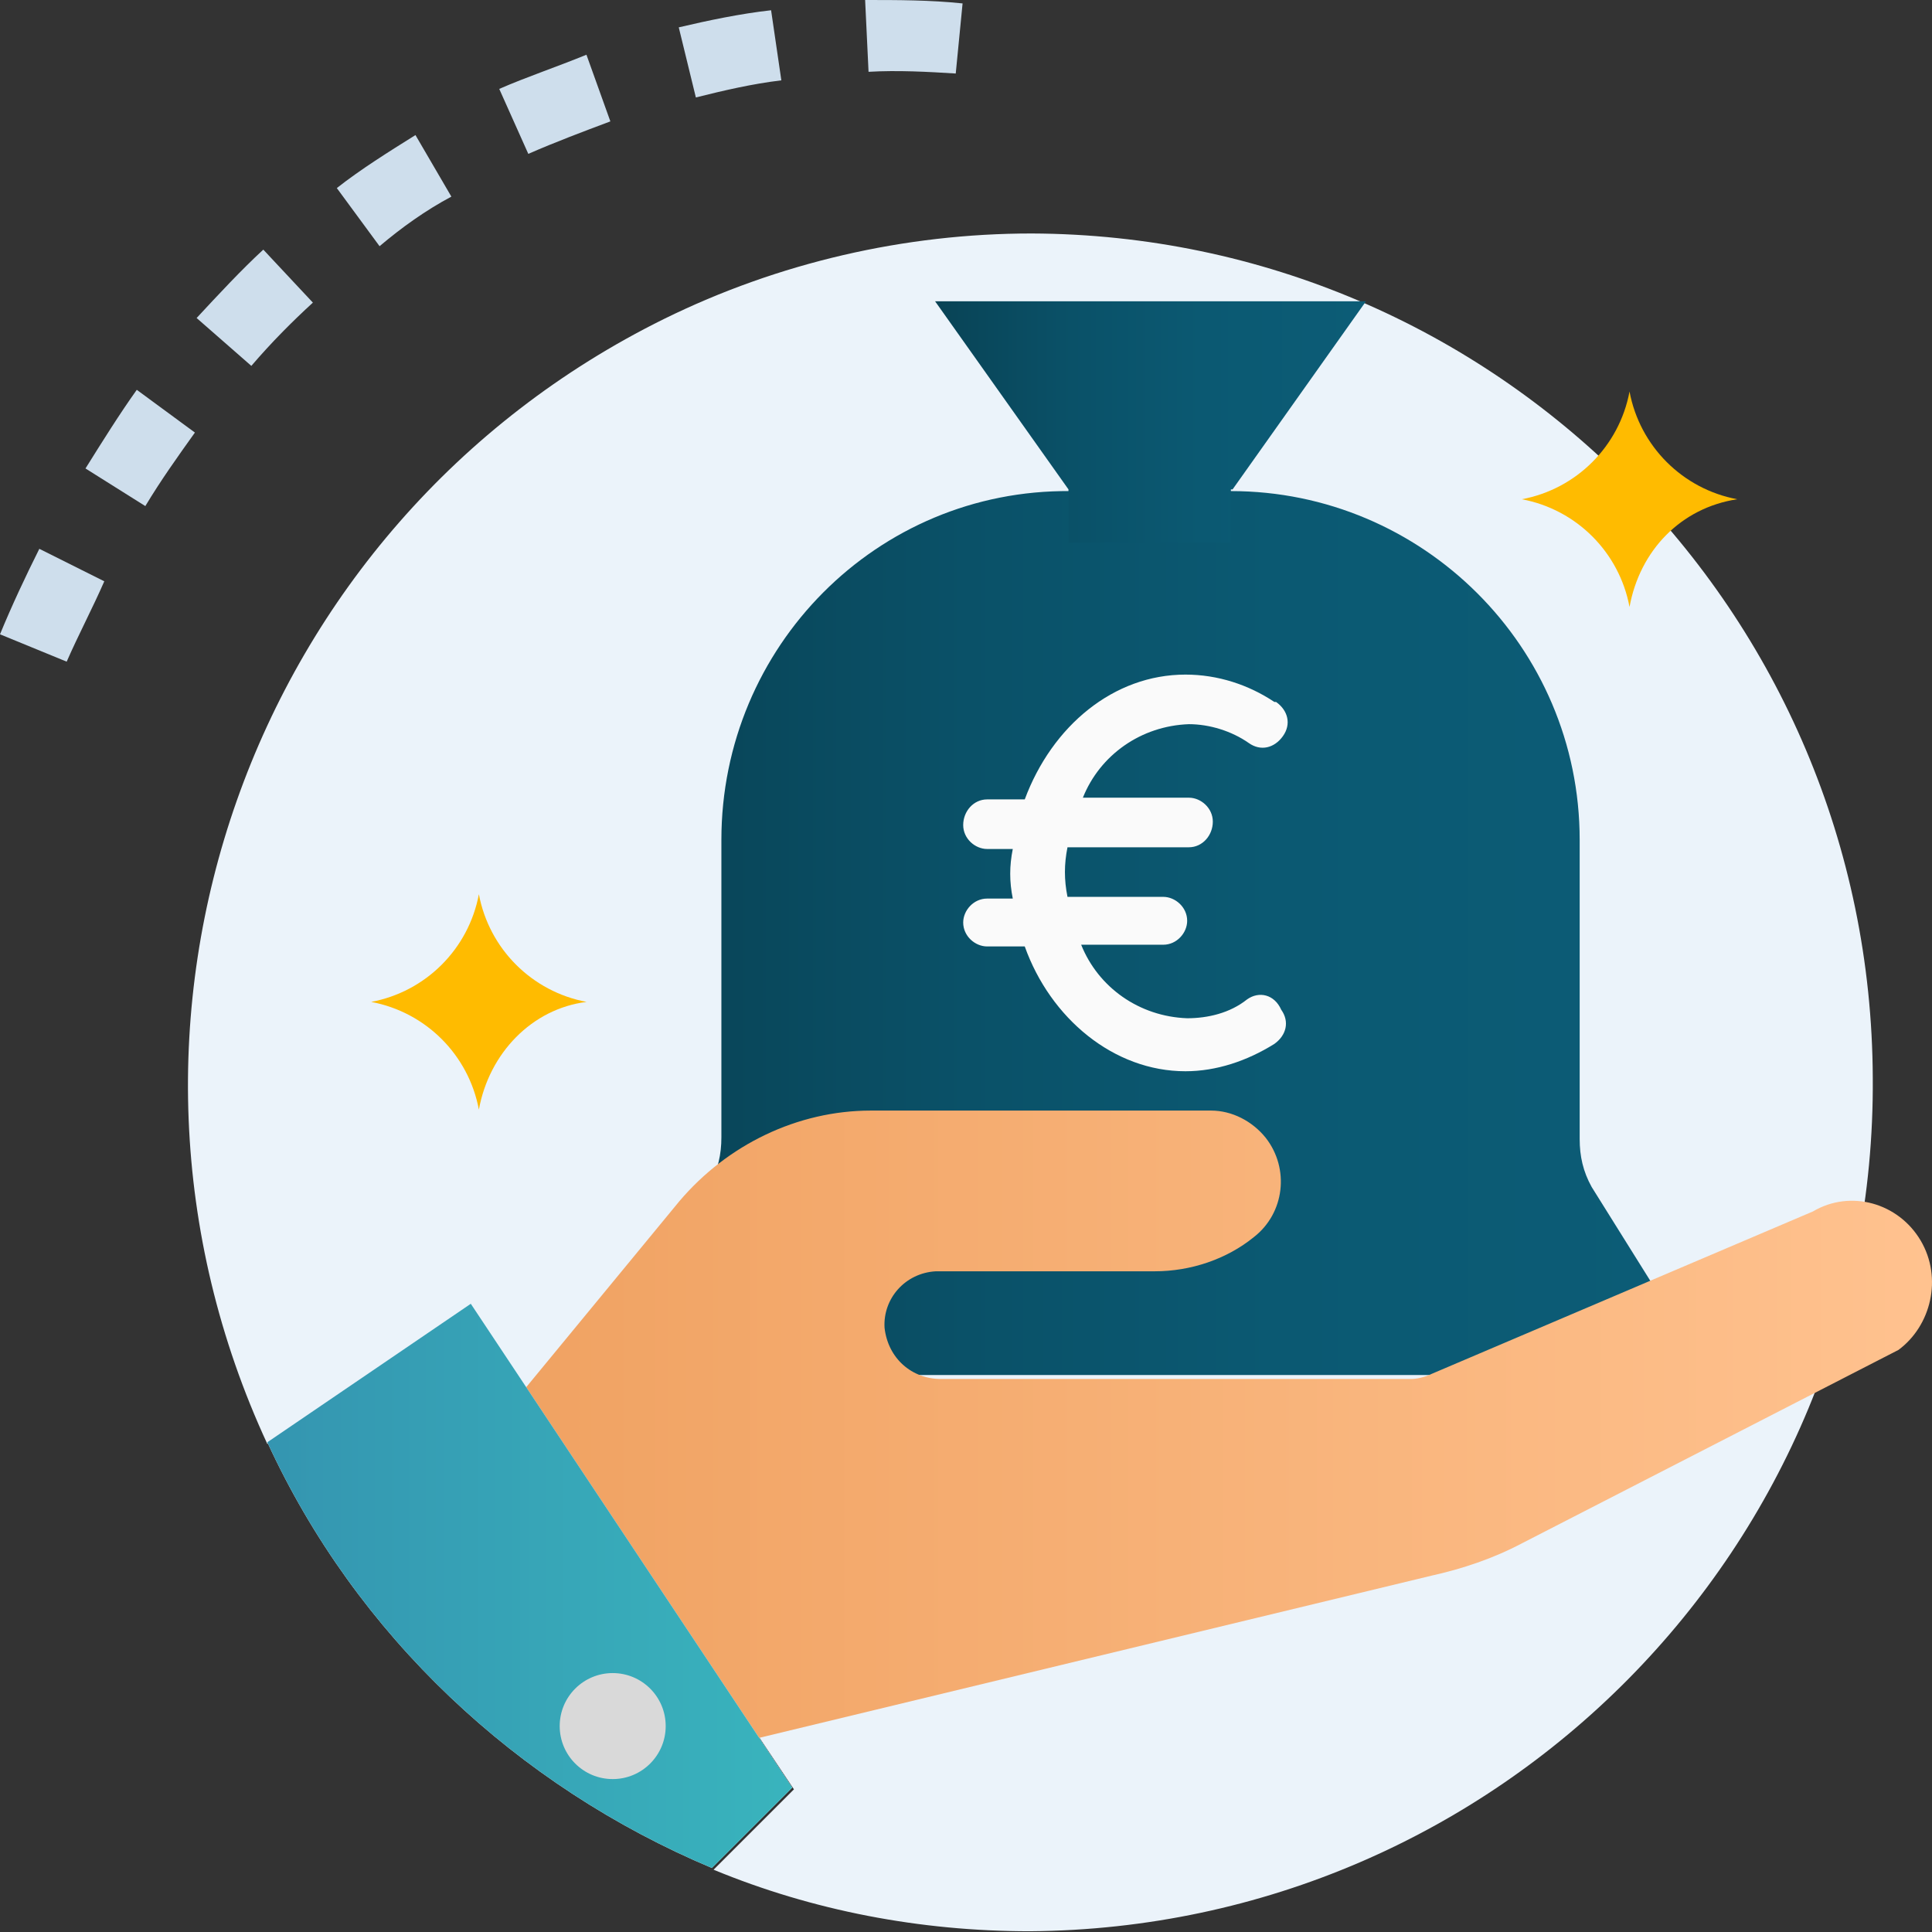 <?xml version="1.0" encoding="utf-8"?>
<!-- Generator: Adobe Illustrator 23.0.1, SVG Export Plug-In . SVG Version: 6.00 Build 0)  -->
<svg version="1.1" id="Layer_1" xmlns="http://www.w3.org/2000/svg" xmlns:xlink="http://www.w3.org/1999/xlink" x="0px" y="0px"
	 viewBox="0 0 113 113" style="enable-background:new 0 0 113 113;" xml:space="preserve">
<rect x="0" y="0" width="113" height="113" fill="#333333" stroke="none"/>
<style type="text/css">
	.st0{fill:#CEDEEC;}
	.st1{fill:#EBF3FA;}
	.st2{fill:url(#Path_5498_1_);}
	.st3{fill:url(#Path_5499_1_);}
	.st4{fill:url(#Path_5500_1_);}
	.st5{fill:#FAFAFA;}
	.st6{fill:url(#Path_5503_1_);}
	.st7{fill:#FFBB00;}
	.st8{fill:#D9D9D9;}
</style>
<path id="Path_5431" class="st0" d="M56.3,0.2l-0.4,4.1c-1.6-0.1-3.4-0.2-5.1-0.1l-0.2-4.2C52.5,0,54.4,0,56.3,0.2z M45.1,0.6
	l0.6,4.1c-1.7,0.2-3.4,0.6-5,1l-1-4.1C41.4,1.2,43.3,0.8,45.1,0.6z M34.3,3.2l1.4,3.9c-1.6,0.6-3.2,1.2-4.8,1.9l-1.7-3.8
	C30.8,4.5,32.6,3.9,34.3,3.2L34.3,3.2z M24.3,7.9l2.1,3.6c-1.5,0.8-2.9,1.8-4.2,2.9L19.7,11C21.1,9.9,22.7,8.9,24.3,7.9L24.3,7.9z
	 M15.4,14.6l2.9,3.1c-1.2,1.1-2.4,2.3-3.6,3.7l-3.2-2.8C12.8,17.2,14.1,15.8,15.4,14.6L15.4,14.6z M8,22.8l3.4,2.5
	c-1,1.4-2,2.8-2.9,4.3L5,27.4C6,25.8,7,24.2,8,22.8L8,22.8z M2.3,32.1L6.1,34c-0.7,1.6-1.5,3.1-2.2,4.7l-3.9-1.6
	C0.7,35.4,1.5,33.7,2.3,32.1L2.3,32.1z"/>
<g id="Group_992" transform="translate(-99.164 1084.256)">
	<path id="Path_5497" class="st1" d="M159.5-1070.6c-7.4,0-14.8,1.7-21.5,5c-24.3,12-34.6,41.2-23.2,65.8l11.9-8.1l18.9,28.3
		l-4.7,4.7c5.8,2.4,12.1,3.6,18.5,3.6c27.4-0.2,49.5-22.5,49.3-49.9C208.6-1048.5,186.6-1070.5,159.5-1070.6L159.5-1070.6z"/>
	<g id="Group_990" transform="translate(534.157 167.867)">
		
			<linearGradient id="Path_5498_1_" gradientUnits="userSpaceOnUse" x1="-2026.011" y1="-1246.246" x2="-2025.056" y2="-1246.246" gradientTransform="matrix(62.647 0 0 54.4 126526.164 66598.219)">
			<stop  offset="0" style="stop-color:#094254"/>
			<stop  offset="5.100000e-02" style="stop-color:#094558"/>
			<stop  offset="0.325" style="stop-color:#0A5168"/>
			<stop  offset="0.625" style="stop-color:#0B5972"/>
			<stop  offset="1" style="stop-color:#0C5C76"/>
		</linearGradient>
		<path id="Path_5498" class="st2" d="M-337.8-1175.2c0-0.7-0.2-1.3-0.6-1.9l-3.5-5.6c-0.5-0.9-0.7-1.8-0.7-2.8v-17.5
			c0-11.3-9.2-20.4-20.4-20.4l0,0h-9.4c-11.3-0.1-20.4,9.1-20.4,20.4v17.4c0,1-0.2,1.9-0.7,2.8l-3.5,5.6c-0.4,0.6-0.6,1.2-0.6,1.9
			l0,0c0,2,1.6,3.6,3.6,3.6h52.5C-339.4-1171.6-337.8-1173.2-337.8-1175.2z"/>
		
			<linearGradient id="Path_5499_1_" gradientUnits="userSpaceOnUse" x1="-1991.891" y1="-1226.355" x2="-1990.936" y2="-1226.355" gradientTransform="matrix(26.376 0 0 14.839 52157.867 16970.461)">
			<stop  offset="0" style="stop-color:#094254"/>
			<stop  offset="5.100000e-02" style="stop-color:#094558"/>
			<stop  offset="0.325" style="stop-color:#0A5168"/>
			<stop  offset="0.625" style="stop-color:#0B5972"/>
			<stop  offset="1" style="stop-color:#0C5C76"/>
		</linearGradient>
		<path id="Path_5499" class="st3" d="M-362.9-1223.5l7.8-11h-25.2l7.8,11v3.1h9.5V-1223.5z"/>
	</g>
	
		<linearGradient id="Path_5500_1_" gradientUnits="userSpaceOnUse" x1="-964.725" y1="-1243.469" x2="-963.772" y2="-1243.469" gradientTransform="matrix(87.395 0 0 39.465 84441.297 48072.973)">
		<stop  offset="0" style="stop-color:#F0A262"/>
		<stop  offset="1" style="stop-color:#FFC28F"/>
	</linearGradient>
	<path id="Path_5500" class="st4" d="M211.5-1011.7c-1.3-2.2-4.1-3-6.3-1.7l-22.3,9.5c-0.4,0.2-0.9,0.3-1.2,0.3h-27.5
		c-1.7,0-3.1-1.2-3.3-3c-0.1-1.7,1.2-3.2,3-3.3c0.1,0,0.1,0,0.2,0h12.6c2.1,0,4.2-0.7,5.8-2c1.8-1.4,2.1-4,0.7-5.8
		c-0.8-1-2-1.6-3.2-1.6h-19.9c-4.3,0-8.4,2-11.2,5.3l-9.8,11.9l11.1,20.3l42.7-10.3c1.8-0.4,3.6-1,5.3-1.9l22-11.3
		C212.1-1006.7,212.8-1009.5,211.5-1011.7z"/>
	<path id="Path_5501" class="st5" d="M172.1-1025.8c-1,0.8-2.3,1.1-3.5,1.1c-2.8-0.1-5.2-1.8-6.2-4.3h4.8c0.8,0,1.4-0.7,1.4-1.4
		c0-0.8-0.7-1.4-1.4-1.4h-5.6c-0.2-1-0.2-1.9,0-2.9h7.1c0.8,0,1.4-0.7,1.4-1.5c0-0.8-0.7-1.4-1.4-1.4h-6.2c1-2.5,3.4-4.2,6.2-4.3
		c1.2,0,2.5,0.4,3.5,1.1c0.7,0.5,1.5,0.3,2-0.4c0.5-0.7,0.3-1.5-0.4-2c0,0,0,0-0.1,0c-1.5-1-3.3-1.6-5.2-1.6c-4.2,0-7.8,3-9.4,7.3
		h-2.2c-0.8,0-1.4,0.7-1.4,1.5c0,0.8,0.7,1.4,1.4,1.4h1.5c-0.2,1-0.2,1.9,0,2.9h-1.5c-0.8,0-1.4,0.7-1.4,1.4c0,0.8,0.7,1.4,1.4,1.4
		h2.2c1.5,4.2,5.2,7.3,9.4,7.3c1.8,0,3.6-0.6,5.2-1.6c0.7-0.5,0.9-1.3,0.4-2C173.7-1026.1,172.8-1026.3,172.1-1025.8
		C172.2-1025.8,172.2-1025.8,172.1-1025.8L172.1-1025.8z"/>
	<path id="Path_5502" class="st1" d="M126.7-1008l-11.9,8.1c5.2,11.3,14.6,20.1,26,24.9l4.7-4.7L126.7-1008z"/>
	
		<linearGradient id="Path_5503_1_" gradientUnits="userSpaceOnUse" x1="-934.303" y1="-1242.046" x2="-933.307" y2="-1242.046" gradientTransform="matrix(32.253 0 0 34.591 30247.684 41972.113)">
		<stop  offset="0" style="stop-color:#3494B0"/>
		<stop  offset="1" style="stop-color:#39B4BD"/>
	</linearGradient>
	<path id="Path_5503" class="st6" d="M126.7-1008l-11.9,8.1c5.2,11.3,14.6,20.1,26,24.9l4.7-4.7L126.7-1008z"/>
	<g id="Group_991" transform="translate(517.673 173.344)">
		<path id="Path_5504" class="st7" d="M-323.2-1222.1L-323.2-1222.1c-0.6-3.2-3.1-5.7-6.3-6.3l0,0c3.2-0.6,5.7-3.1,6.3-6.3l0,0
			c0.6,3.2,3.1,5.7,6.3,6.3l0,0C-320.2-1227.9-322.6-1225.4-323.2-1222.1z"/>
		<path id="Path_5505" class="st7" d="M-390.5-1192.7L-390.5-1192.7c-0.6-3.2-3.1-5.7-6.3-6.3l0,0c3.2-0.6,5.7-3.1,6.3-6.3l0,0
			c0.6,3.2,3.1,5.7,6.3,6.3l0,0C-387.4-1198.6-389.9-1196-390.5-1192.7z"/>
	</g>
	<circle id="Ellipse_281" class="st8" cx="135" cy="-983.3" r="3.1"/>
</g>
</svg>
